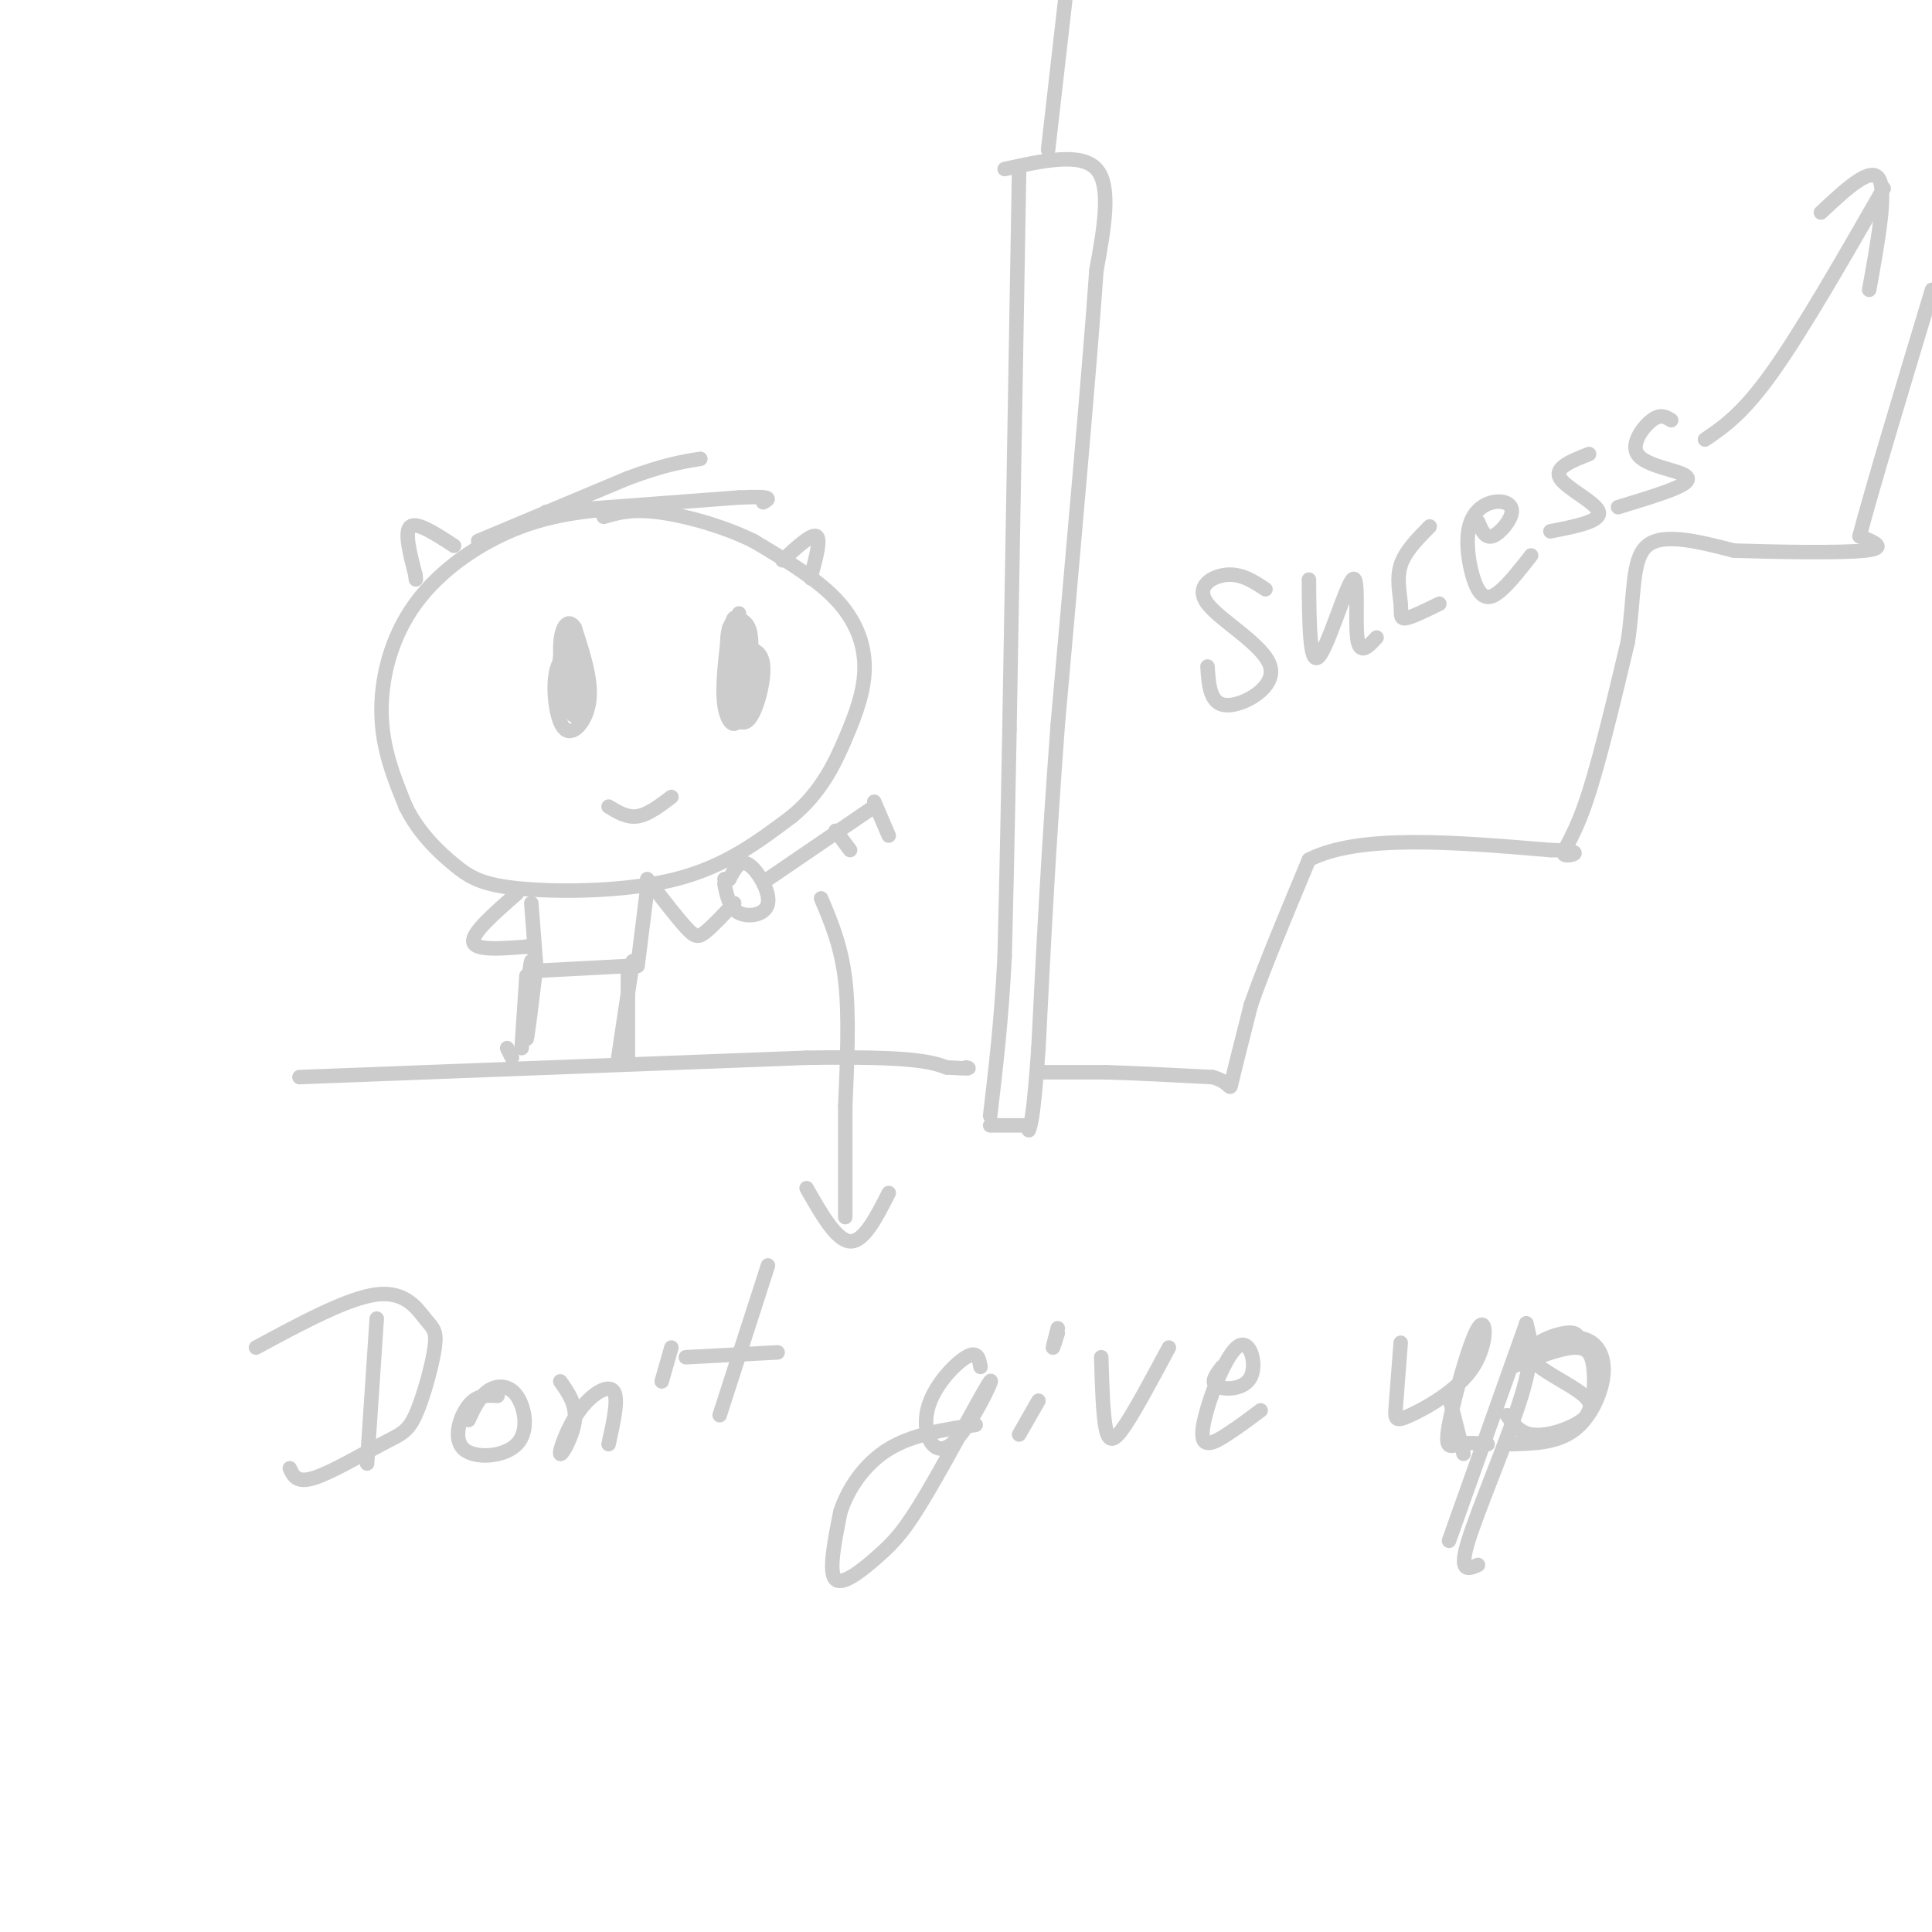 <svg viewBox='0 0 400 400' version='1.1' xmlns='http://www.w3.org/2000/svg' xmlns:xlink='http://www.w3.org/1999/xlink'><g fill='none' stroke='#CCCCCC' stroke-width='3' stroke-linecap='round' stroke-linejoin='round'><path d='M133,105c-8.315,0.452 -16.631,0.905 -25,4c-8.369,3.095 -16.792,8.833 -22,16c-5.208,7.167 -7.202,15.762 -7,23c0.202,7.238 2.601,13.119 5,19'/><path d='M84,167c2.624,5.364 6.683,9.273 10,12c3.317,2.727 5.893,4.273 14,5c8.107,0.727 21.745,0.636 32,-2c10.255,-2.636 17.128,-7.818 24,-13'/><path d='M164,169c5.920,-4.911 8.721,-10.687 11,-16c2.279,-5.313 4.037,-10.161 4,-15c-0.037,-4.839 -1.868,-9.668 -6,-14c-4.132,-4.332 -10.566,-8.166 -17,-12'/><path d='M156,112c-6.600,-3.244 -14.600,-5.356 -20,-6c-5.400,-0.644 -8.200,0.178 -11,1'/><path d='M99,112c0.000,0.000 31.000,-13.000 31,-13'/><path d='M130,99c7.667,-2.833 11.333,-3.417 15,-4'/><path d='M113,106c0.000,0.000 40.000,-3.000 40,-3'/><path d='M153,103c7.500,-0.333 6.250,0.333 5,1'/><path d='M152,134c-0.762,3.893 -1.524,7.786 -1,11c0.524,3.214 2.333,5.750 4,4c1.667,-1.750 3.190,-7.786 3,-11c-0.190,-3.214 -2.095,-3.607 -4,-4'/><path d='M154,134c-0.565,2.967 0.024,12.383 0,11c-0.024,-1.383 -0.660,-13.565 -1,-14c-0.340,-0.435 -0.383,10.876 0,15c0.383,4.124 1.191,1.062 2,-2'/><path d='M155,144c0.489,-2.489 0.711,-7.711 0,-9c-0.711,-1.289 -2.356,1.356 -4,4'/><path d='M119,134c-1.750,1.202 -3.500,2.405 -4,6c-0.500,3.595 0.250,9.583 2,11c1.750,1.417 4.500,-1.738 5,-6c0.500,-4.262 -1.250,-9.631 -3,-15'/><path d='M119,130c-1.319,-2.257 -3.116,-0.399 -3,5c0.116,5.399 2.147,14.338 3,13c0.853,-1.338 0.530,-12.954 0,-15c-0.530,-2.046 -1.265,5.477 -2,13'/><path d='M117,146c0.345,-0.702 2.208,-8.958 2,-12c-0.208,-3.042 -2.488,-0.869 -3,2c-0.512,2.869 0.744,6.435 2,10'/><path d='M151,130c-0.778,6.089 -1.556,12.178 -1,16c0.556,3.822 2.444,5.378 3,2c0.556,-3.378 -0.222,-11.689 -1,-20'/><path d='M152,128c-0.783,0.147 -2.241,10.514 -2,16c0.241,5.486 2.180,6.093 3,2c0.820,-4.093 0.520,-12.884 0,-15c-0.520,-2.116 -1.260,2.442 -2,7'/><path d='M151,130c0.119,4.226 0.238,8.452 0,8c-0.238,-0.452 -0.833,-5.583 0,-8c0.833,-2.417 3.095,-2.119 4,0c0.905,2.119 0.452,6.060 0,10'/><path d='M155,140c0.000,1.667 0.000,0.833 0,0'/><path d='M153,127c0.000,0.000 1.000,13.000 1,13'/><path d='M126,167c1.917,1.167 3.833,2.333 6,2c2.167,-0.333 4.583,-2.167 7,-4'/><path d='M110,187c0.000,0.000 1.000,13.000 1,13'/><path d='M134,184c0.000,0.000 -2.000,16.000 -2,16'/><path d='M111,201c0.000,0.000 19.000,-1.000 19,-1'/><path d='M109,202c0.000,0.000 -1.000,15.000 -1,15'/><path d='M130,200c0.000,0.000 0.000,19.000 0,19'/><path d='M131,199c0.000,0.000 -3.000,20.000 -3,20'/><path d='M111,200c-0.978,8.133 -1.956,16.267 -2,15c-0.044,-1.267 0.844,-11.933 1,-15c0.156,-3.067 -0.422,1.467 -1,6'/><path d='M107,185c-4.667,4.083 -9.333,8.167 -9,10c0.333,1.833 5.667,1.417 11,1'/><path d='M109,196c1.833,0.167 0.917,0.083 0,0'/><path d='M134,182c3.067,3.978 6.133,7.956 8,10c1.867,2.044 2.533,2.156 4,1c1.467,-1.156 3.733,-3.578 6,-6'/><path d='M150,183c0.494,2.506 0.988,5.012 3,6c2.012,0.988 5.542,0.458 6,-2c0.458,-2.458 -2.155,-6.845 -4,-8c-1.845,-1.155 -2.923,0.923 -4,3'/><path d='M151,182c-0.833,0.500 -0.917,0.250 -1,0'/><path d='M159,182c0.000,0.000 22.000,-15.000 22,-15'/><path d='M181,166c0.000,0.000 3.000,7.000 3,7'/><path d='M173,172c0.000,0.000 3.000,4.000 3,4'/><path d='M94,113c-3.833,-2.500 -7.667,-5.000 -9,-4c-1.333,1.000 -0.167,5.500 1,10'/><path d='M86,119c0.167,1.667 0.083,0.833 0,0'/><path d='M162,116c3.000,-2.750 6.000,-5.500 7,-5c1.000,0.500 0.000,4.250 -1,8'/><path d='M168,119c-0.167,1.333 -0.083,0.667 0,0'/><path d='M211,35c0.000,0.000 -2.000,116.000 -2,116'/><path d='M209,151c-0.500,27.167 -0.750,37.083 -1,47'/><path d='M208,198c-0.667,13.333 -1.833,23.167 -3,33'/><path d='M208,35c7.917,-1.750 15.833,-3.500 19,0c3.167,3.500 1.583,12.250 0,21'/><path d='M227,56c-1.333,19.167 -4.667,56.583 -8,94'/><path d='M219,150c-2.000,26.833 -3.000,46.917 -4,67'/><path d='M215,217c-1.000,14.000 -1.500,15.500 -2,17'/><path d='M205,233c0.000,0.000 8.000,0.000 8,0'/><path d='M62,223c0.000,0.000 105.000,-4.000 105,-4'/><path d='M167,219c22.333,-0.333 25.667,0.833 29,2'/><path d='M196,221c5.500,0.333 4.750,0.167 4,0'/><path d='M216,222c0.000,0.000 13.000,0.000 13,0'/><path d='M229,222c5.833,0.167 13.917,0.583 22,1'/><path d='M251,223c4.133,1.089 3.467,3.311 4,1c0.533,-2.311 2.267,-9.156 4,-16'/><path d='M259,208c2.667,-7.667 7.333,-18.833 12,-30'/><path d='M271,178c10.333,-5.333 30.167,-3.667 50,-2'/><path d='M321,176c8.286,0.107 4.000,1.375 3,1c-1.000,-0.375 1.286,-2.393 4,-10c2.714,-7.607 5.857,-20.804 9,-34'/><path d='M337,133c1.489,-9.778 0.711,-17.222 4,-20c3.289,-2.778 10.644,-0.889 18,1'/><path d='M359,114c8.844,0.289 21.956,0.511 27,0c5.044,-0.511 2.022,-1.756 -1,-3'/><path d='M385,111c2.333,-9.000 8.667,-30.000 15,-51'/><path d='M262,122c-2.469,-1.630 -4.938,-3.260 -8,-3c-3.062,0.260 -6.718,2.410 -4,6c2.718,3.590 11.809,8.620 13,13c1.191,4.380 -5.517,8.108 -9,8c-3.483,-0.108 -3.742,-4.054 -4,-8'/><path d='M271,120c0.060,8.929 0.119,17.857 2,16c1.881,-1.857 5.583,-14.500 7,-16c1.417,-1.500 0.548,8.143 1,12c0.452,3.857 2.226,1.929 4,0'/><path d='M296,109c-2.548,2.583 -5.095,5.167 -6,8c-0.905,2.833 -0.167,5.917 0,8c0.167,2.083 -0.238,3.167 1,3c1.238,-0.167 4.119,-1.583 7,-3'/><path d='M306,108c0.736,1.750 1.473,3.500 3,3c1.527,-0.500 3.845,-3.250 4,-5c0.155,-1.750 -1.854,-2.499 -4,-2c-2.146,0.499 -4.431,2.247 -5,6c-0.569,3.753 0.578,9.510 2,12c1.422,2.490 3.121,1.711 5,0c1.879,-1.711 3.940,-4.356 6,-7'/><path d='M329,94c-3.644,1.422 -7.289,2.844 -6,5c1.289,2.156 7.511,5.044 8,7c0.489,1.956 -4.756,2.978 -10,4'/><path d='M346,87c-1.089,-0.689 -2.179,-1.378 -4,0c-1.821,1.378 -4.375,4.823 -3,7c1.375,2.177 6.678,3.086 9,4c2.322,0.914 1.663,1.833 -1,3c-2.663,1.167 -7.332,2.584 -12,4'/><path d='M353,91c3.917,-2.667 7.833,-5.333 14,-14c6.167,-8.667 14.583,-23.333 23,-38'/><path d='M377,44c5.167,-4.833 10.333,-9.667 12,-7c1.667,2.667 -0.167,12.833 -2,23'/><path d='M217,31c0.000,0.000 4.000,-35.000 4,-35'/><path d='M53,279c9.519,-5.138 19.038,-10.277 25,-11c5.962,-0.723 8.366,2.968 10,5c1.634,2.032 2.499,2.404 2,6c-0.499,3.596 -2.360,10.418 -4,14c-1.640,3.582 -3.057,3.926 -7,6c-3.943,2.074 -10.412,5.878 -14,7c-3.588,1.122 -4.294,-0.439 -5,-2'/><path d='M78,273c0.000,0.000 -2.000,30.000 -2,30'/><path d='M103,289c-2.100,-0.128 -4.200,-0.256 -6,2c-1.800,2.256 -3.300,6.894 -1,9c2.300,2.106 8.400,1.678 11,-1c2.600,-2.678 1.700,-7.606 0,-10c-1.700,-2.394 -4.200,-2.256 -6,-1c-1.800,1.256 -2.900,3.628 -4,6'/><path d='M116,286c1.671,2.365 3.343,4.730 3,8c-0.343,3.270 -2.700,7.443 -3,7c-0.300,-0.443 1.458,-5.504 4,-9c2.542,-3.496 5.869,-5.427 7,-4c1.131,1.427 0.065,6.214 -1,11'/><path d='M139,279c0.000,0.000 -2.000,7.000 -2,7'/><path d='M159,262c0.000,0.000 -10.000,31.000 -10,31'/><path d='M142,281c0.000,0.000 19.000,-1.000 19,-1'/><path d='M203,283c-0.299,-1.729 -0.598,-3.458 -3,-2c-2.402,1.458 -6.906,6.104 -8,11c-1.094,4.896 1.221,10.041 5,7c3.779,-3.041 9.021,-14.268 8,-13c-1.021,1.268 -8.305,15.031 -13,23c-4.695,7.969 -6.803,10.146 -10,13c-3.197,2.854 -7.485,6.387 -9,5c-1.515,-1.387 -0.258,-7.693 1,-14'/><path d='M174,313c1.578,-4.844 5.022,-9.956 10,-13c4.978,-3.044 11.489,-4.022 18,-5'/><path d='M215,290c0.000,0.000 -4.000,7.000 -4,7'/><path d='M219,276c-0.500,1.583 -1.000,3.167 -1,3c0.000,-0.167 0.500,-2.083 1,-4'/><path d='M228,281c0.178,6.089 0.356,12.178 1,15c0.644,2.822 1.756,2.378 4,-1c2.244,-3.378 5.622,-9.689 9,-16'/><path d='M253,283c-1.242,1.601 -2.484,3.203 -1,4c1.484,0.797 5.693,0.791 7,-2c1.307,-2.791 -0.289,-8.367 -3,-6c-2.711,2.367 -6.538,12.676 -7,17c-0.462,4.324 2.439,2.664 5,1c2.561,-1.664 4.780,-3.332 7,-5'/><path d='M290,278c-0.390,5.071 -0.779,10.142 -1,13c-0.221,2.858 -0.273,3.505 3,2c3.273,-1.505 9.872,-5.160 13,-10c3.128,-4.840 2.787,-10.864 1,-8c-1.787,2.864 -5.020,14.617 -6,20c-0.980,5.383 0.291,4.395 2,4c1.709,-0.395 3.854,-0.198 6,0'/><path d='M327,278c-0.142,-1.212 -0.285,-2.423 -3,-2c-2.715,0.423 -8.004,2.481 -7,5c1.004,2.519 8.300,5.500 11,8c2.700,2.500 0.804,4.519 -2,6c-2.804,1.481 -6.515,2.423 -9,2c-2.485,-0.423 -3.742,-2.212 -5,-4'/><path d='M316,274c0.844,3.111 1.689,6.222 -1,15c-2.689,8.778 -8.911,23.222 -11,30c-2.089,6.778 -0.044,5.889 2,5'/><path d='M315,280c4.405,-1.720 8.810,-3.440 12,-3c3.190,0.440 5.167,3.042 5,7c-0.167,3.958 -2.476,9.274 -6,12c-3.524,2.726 -8.262,2.863 -13,3'/><path d='M316,274c0.000,0.000 -16.000,45.000 -16,45'/><path d='M313,283c5.036,-1.952 10.071,-3.905 13,-4c2.929,-0.095 3.750,1.667 4,5c0.250,3.333 -0.071,8.238 -3,11c-2.929,2.762 -8.464,3.381 -14,4'/><path d='M300,289c0.000,0.000 3.000,12.000 3,12'/><path d='M105,217c0.000,0.000 1.000,2.000 1,2'/><path d='M170,186c2.083,4.917 4.167,9.833 5,17c0.833,7.167 0.417,16.583 0,26'/><path d='M175,229c0.000,8.167 0.000,15.583 0,23'/><path d='M167,246c3.083,5.417 6.167,10.833 9,11c2.833,0.167 5.417,-4.917 8,-10'/></g>
</svg>